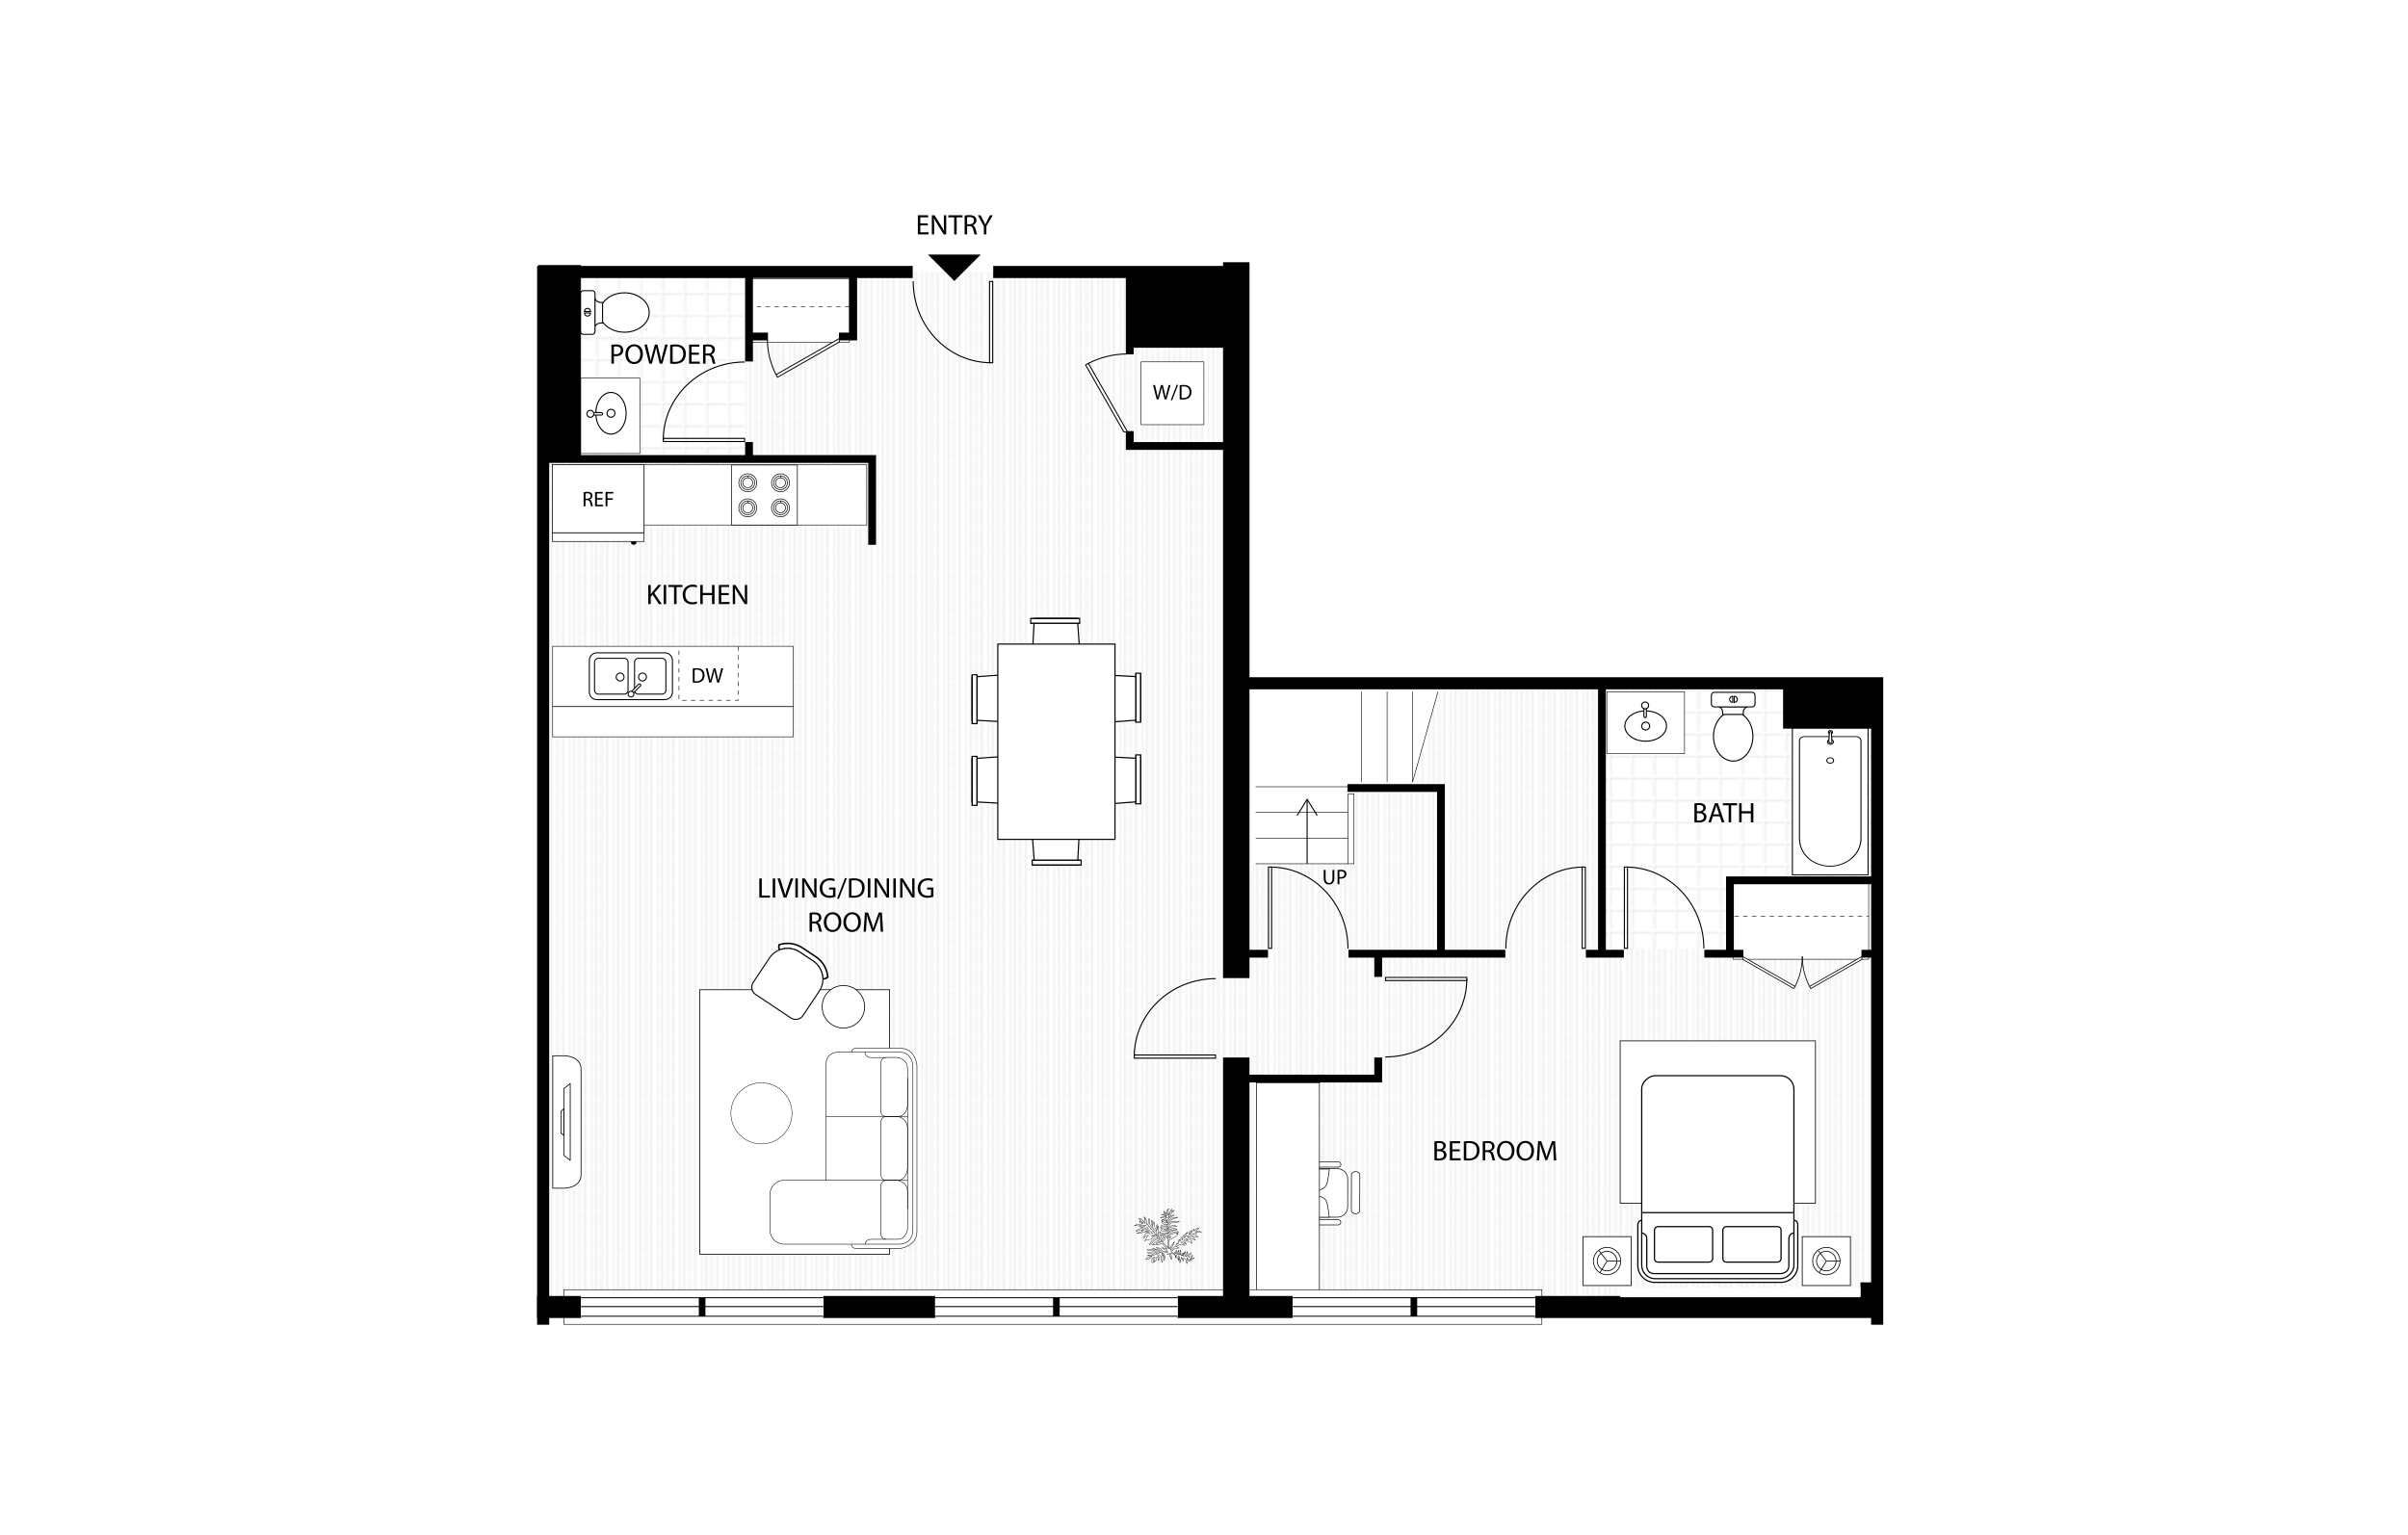 <?xml version="1.0" encoding="UTF-8"?><svg id="z" xmlns="http://www.w3.org/2000/svg" xmlns:xlink="http://www.w3.org/1999/xlink" viewBox="0 0 1035 660"><defs><style>.bc,.bd,.be,.bf,.bg,.bh,.bi,.bj,.bk,.bl,.bm,.bn,.bo,.bp,.bq{fill:none;}.br{fill:url(#aa);}.bs{fill:url(#ab);}.bd{stroke-dasharray:1.893;}.bd,.be,.bf,.bg,.bh,.bt,.bu,.bv,.bi,.bj,.bk,.bl,.bw,.bx,.by,.bz,.ca,.cb,.bm,.cc,.cd,.ce,.cf,.cg,.ch,.ci,.bn,.bo,.bp,.bq{stroke:#000;}.bd,.bf,.bw,.ce{stroke-width:.246px;}.be,.ci{stroke-width:.3px;}.bg,.bx,.ch{stroke-width:.284px;}.bh,.bj,.by,.bz,.ca,.cb{stroke-linecap:round;stroke-linejoin:round;}.bh,.ca{stroke-width:.227px;}.cj{fill:#c6c6c6;}.bt{stroke-width:.1px;}.bt,.ck,.bu,.bv,.by,.bz,.ca,.cb,.cc,.cd,.ce,.cf,.cg,.ch,.ci{fill:#fff;}.bu{stroke-width:.24px;}.bu,.bv,.bi,.bk,.bl{stroke-miterlimit:10;}.bv,.cd{stroke-width:.35px;}.bi,.by{stroke-width:.36px;}.bj,.bz{stroke-width:.333px;}.bk{stroke-width:.311px;}.bl{stroke-width:.296px;}.cl{clip-path:url(#b);}.cb{stroke-width:.193px;}.bm{stroke-width:3.351px;}.cc{stroke-width:.486px;}.cf{stroke-width:.331px;}.cg{stroke-width:.292px;}.bn{stroke-width:11.36px;}.bo{stroke-width:9.467px;}.bp{stroke-width:2.84px;}.bq{stroke-width:5.197px;}</style><clipPath id="b"><rect class="ck" y=".15" width="22.677" height="5.637"/></clipPath><symbol id="a" viewBox="0 0 22.677 5.939"><rect class="ck" y=".15" width="22.677" height="5.637"/><g class="cl"><rect class="ck" y=".15" width="22.677" height="5.637"/></g><path d="M22.677,5.639H0V.301h22.677v5.338ZM22.677,0H0v5.939h22.677V0Z"/><line class="bk" y1="3.102" x2="22.677" y2="3.102"/></symbol><symbol id="c" viewBox="0 0 23.062 12.686"><polygon id="d" class="cg" points="19.685 .2 20.147 1.01 .146 12.434 .146 11.361 19.685 .2"/><path class="be" d="M22.912,12.502c0-4.162-1.001-8.079-2.765-11.503"/></symbol><symbol id="e" viewBox="0 0 22.659 23.155"><rect id="f" class="ci" x=".15" y=".15" width=".88" height="22.855"/><path class="be" d="M22.509,23.069C22.509,10.412,12.695.15.59.15"/></symbol><symbol id="g" viewBox="0 0 45.842 12.686"><use width="23.062" height="12.686" xlink:href="#c"/><use width="23.062" height="12.686" transform="translate(45.842) rotate(-180) scale(1 -1)" xlink:href="#c"/></symbol><symbol id="h" viewBox="0 0 12.036 11.344"><g id="i"><path class="ci" d="M.15,4.42C.15,2.061,2.779.15,6.017.15c3.244,0,5.869,1.911,5.869,4.269,0,2.353-2.625,4.264-5.869,4.264C2.779,8.683.15,6.773.15,4.42"/><path class="ci" d="M4.901,4.413c0-.607.5-1.101,1.117-1.101.618,0,1.118.493,1.118,1.101,0,.614-.5,1.109-1.118,1.109-.617,0-1.117-.495-1.117-1.109"/></g><path class="ci" d="M6.518,9.877c0,.192-.155.347-.347.347h0c-.192,0-.347-.155-.347-.347v-2.742c0-.192.155-.347.347-.347h0c.192,0,.347.155.347.347v2.742Z"/><circle class="ci" cx="6.171" cy="10.224" r=".97"/></symbol><symbol id="j" viewBox="0 0 24.798 15.59"><g id="k"><g id="l"><path class="ci" d="M2.344,14.715c-1.21,0-2.194-.989-2.194-2.202V3.227C.15,2.012,1.134,1.022,2.344,1.022h19.93c1.21,0,2.194.989,2.194,2.204v9.286c0,1.213-.984,2.202-2.194,2.202H2.344Z"/><path class="ci" d="M3.197,2.622h6.922c.619,0,1.121.502,1.121,1.121v8.251c0,.619-.503,1.122-1.122,1.122H3.194c-.619,0-1.121-.502-1.121-1.121V3.746c0-.62.504-1.124,1.124-1.124Z"/><path class="ci" d="M22.948,11.992c0,.618-.505,1.124-1.12,1.124h-7.571c-.615,0-1.119-.506-1.119-1.124V3.746c0-.618.504-1.124,1.119-1.124h7.571c.615,0,1.12.506,1.12,1.124v8.246Z"/><path class="ci" d="M10.065,7.636c0,.638-.518,1.156-1.152,1.156-.639,0-1.153-.519-1.153-1.156s.515-1.156,1.153-1.156c.635,0,1.152.519,1.152,1.156"/><path class="ci" d="M16.614,7.636c0,.638-.517,1.156-1.152,1.156-.639,0-1.152-.519-1.152-1.156s.514-1.156,1.152-1.156c.636,0,1.152.519,1.152,1.156"/><path class="ci" d="M9.53,5.022c-.136.139-.136.358.002.499.139.137.358.137.496,0l2.124-2.129c.135-.138.135-.361.001-.497-.141-.141-.363-.141-.501,0l-2.122,2.127Z"/><path class="ci" d="M13.127,2.63c0,.473-.382.855-.853.855-.467,0-.848-.382-.848-.855,0-.468.381-.851.848-.851.471,0,.853.383.853.851"/></g><path class="ci" d="M.15,15.59"/><path class="ci" d="M24.798,15.59"/><path class="ci" d="M24.798,0"/><path class="ci" d="M.15,0"/></g></symbol><symbol id="m" viewBox="0 0 22.677 5.939"><use width="22.677" height="5.939" xlink:href="#a"/></symbol><symbol id="n" viewBox="0 0 5.919 18.426"><g id="o"><line class="bl" x1="2.96" y1="18.426" x2="2.96" y2=".499"/><polyline class="bl" points=".126 4.853 2.96 .281 5.794 4.853"/></g></symbol><symbol id="p" viewBox="0 0 22.407 50.698"><g id="q"><rect class="ci" x=".15" y=".15" width="22.107" height="50.398"/><path class="ci" d="M2.218,12.669C2.218,6.959,6.71,3.162,11.204,3.125c4.493-.04,8.985,3.676,8.985,9.545v33.443c0,1.252-1.236,1.461-1.236,1.461H3.455s-1.236-.209-1.236-1.461V12.669Z"/><path class="ci" d="M12.202,39.375c0,.525-.448.951-.998.951-.554,0-.999-.426-.999-.951,0-.524.445-.95.999-.95.55,0,.998.426.998.95"/><path class="ci" d="M10.524,46.374c-.336-.338-.337-.886.003-1.225.341-.337.886-.337,1.224.003.338.338.337.886-.002,1.225-.34.337-.888.336-1.225-.003"/><path class="ci" d="M10.71,49.485c-.232-.231-.231-.605.002-.837.233-.23.606-.229.838.002.23.232.23.607-.002.837-.233.232-.607.231-.838-.002"/><path class="ci" d="M10.696,45.801c.001-.209.247-.455.46-.457.21.003.455.249.456.459l-.16,3.049c.002.208-.095.457-.305.457-.212-.001-.308-.25-.306-.461l-.144-3.048Z"/></g></symbol><symbol id="r" viewBox="0 0 12.599 19.669"><g id="s"><path class="ci" d="M2.323,15.492s1.103-.378,1.161-1.775v-1.498h5.766v1.471c0,1.399,1.026,1.803,1.026,1.803H2.323Z"/><path class="ci" d="M11.636,15.415c.447,0,.812.364.812.809v2.486c0,.445-.365.81-.812.81H.965c-.449,0-.815-.364-.815-.81v-2.486c0-.444.366-.809.815-.809h10.671Z"/><path class="ci" d="M6.298.15c3.061,0,5.553,3.13,5.553,6.976,0,2.551-1.107,4.897-2.889,6.123l-.059.04H3.729l-.056-.04c-1.806-1.217-2.926-3.564-2.926-6.123C.748,3.28,3.239.15,6.298.15"/><path class="ci" d="M7.306,17.537c0-.477-.393-.858-.881-.86v1.721c.488-.002.881-.385.881-.86Z"/><path class="ci" d="M6.001,16.676c-.484,0-.879.383-.879.86,0,.477.395.86.879.86h.002v-1.721h-.002Z"/></g></symbol><symbol id="t" viewBox="0 0 61.56 47.7"><path class="by" d="M43.02,46.374c0,.973,1.147,1.145,1.147,1.145h12.214c2.762,0,5-2.238,5-5V5.18c0-2.762-2.238-5-5-5h-12.214s-1.051.052-1.141,1.006c-.004.043-.006.087-.006.134v45.055Z"/><rect class="by" x=".18" y="1.32" width="60.12" height="45.061" rx="4" ry="4"/><path class="bi" d="M46.74,46.38s.208-1.504,1.666-1.504h8.041s2.315.173,2.353-2.276V5.319s-.018-2.499-2.373-2.499h-7.917s-1.71.012-1.71-1.5"/><rect class="bi" x="44.88" y="25.38" width="10.5" height="17.219" rx="1" ry="1"/><rect class="bi" x="44.88" y="5.13" width="10.5" height="17.219" rx="1" ry="1"/><line class="bi" x1="40.74" y1="1.32" x2="40.74" y2="46.38"/></symbol><symbol id="u" viewBox="0 0 7.44 14.819"><polygon points="0 0 0 14.819 7.44 7.38 .06 0 0 0"/></symbol><symbol id="v" viewBox="0 0 13.786 14.961"><path class="bv" d="M.977,3.405l-.435-.341-.273-.547C1.435,1.028,3.189.175,5.085.175h3.617c1.895,0,3.649.853,4.814,2.34l-.272.596-.456.357"/><path class="bu" d="M12.624,3.214c-.908-1.159-2.327-1.905-3.922-1.905h-3.617c-1.596,0-3.015.747-3.923,1.907"/><path class="bu" d="M1.162,3.216C.509,4.049.12,5.097.12,6.235v6.606c0,1.105.895,2,2,2h9.546c1.105,0,2-.895,2-2v-6.606c0-1.139-.389-2.187-1.042-3.021"/><path class="bu" d="M12.624,3.214c-.908-1.159-2.327-1.905-3.922-1.905h-3.617c-1.596,0-3.015.747-3.923,1.907"/></symbol><symbol id="w" viewBox="0 0 13.6 15.678"><g id="x"><polygon class="cd" points="13.425 15.253 13.425 .191 .175 1.328 .175 14.409 13.425 15.253"/><line class="cd" x1="1.137" y1="14.409" x2="1.137" y2="1.328"/><rect class="cd" x=".175" y=".628" width="1.25" height="14.875"/></g></symbol><symbol id="y" viewBox="0 0 19.084 15.546"><path class="bt" d="M16.214,14.57l.06.06v-.06h-.06ZM7.814,10.97l.119.06v-.06h-.119ZM11.414,9.41l.06.06v-.06h-.06ZM15.134,6.71l.06.06v-.06h-.06ZM11.354.47l.06.06v-.06h-.06ZM13.214,13.13l.36-.18.06-.06.36-.18.06-.06.12-.06h.06l-.06.12-.06.06-.06.12-.06.06-.24.12-.06.06v.06l-.48-.06ZM14.234,12.53h.06v.06l-.06-.06ZM9.854,11.27h.06v.06l-.06-.06ZM6.314,9.83l.06-.06c.638-.357.048-.171.9-.48l.18-.06h.18l.12.12v.12h-.12l-.18.06-.12.06-.36.12-.239.06-.301.06v.06l-.119-.06ZM15.074,8.87l-.12-.12-.12-.06-.06-.06-.12-.06.06-.06h.18l.12.06.061.06.12.06.12.12v.12l-.24-.06ZM13.574,8.45l.18-.18h.12l-.06.42-.24.12v-.36ZM8.354,9.17c.202-.188.299-.456.479-.66l.06-.54h.12l.06.06.12.06.12.12.119.06.181.18-.06,1.8.06.06v.3h.06v.12h.06v.18h.06v.18h.06v.18l-.66-.66h-.06v-.12l-.72-.72h-.06v-.6ZM9.973,8.15l-.06-.06.479-.12h.12l-.42.42-.12.06v-.3ZM4.934,7.79h.12v.06l-.12-.06ZM7.814,8.99l-.181-.18.24-.24.06-.12.181-.18.06-.54h.181l.359.12-.3.6-.06.06-.061.12-.06.06-.06.12-.12.12v.42l-.06-.06h-.061v-.12l-.06-.06h-.06v-.12ZM14.174,7.97l-.06-.06.24-.24h.119v.24h.061l-.061.24-.06.06v.06l-.12-.06h-.06v-.12h-.06v-.12ZM5.054,7.73l.24-.12.061-.06.239-.12h.24l.24.12-.72.18v.06l-.301-.06ZM7.034,8.09l.06-.06.12-.24.061-.06.18-.36.06-.18h1.681l.479.06v.9l-.12-.12h-.06v-.12l-.18-.18-.24-.12-.181-.06-.119-.06h-1.02l-.24.12.24.06-.12.48-.06.06-.12.24v.06l-.42-.42ZM15.794,6.95l.12-.12.06-.12.061-.06.06-.12.24-.12h.06l-.06.48-.3.3-.24.12v-.36ZM3.254,6.35l.18-.06.24-.12.181-.06.239-.12h.181l.119.12v.12h-.119l-.36.12v.06l-.66-.06ZM8.893,5.99l-.539-.06.18-.06.24-.12h.659l.06.06v.48l-.601-.3ZM2.294,5.99l.72-.36.061-.06.72-.24h.18v.12h.061v.12h.06v.12h-.18l-.72.18-.06.06-.12.06-.06.06-.12.06-.06.06v.06l-.48-.24ZM2.054,4.97l-.239-.12-.181-.06,1.08-.06.18-.06h.301l.239.12-.359.12-.24.06v.06l-.78-.06ZM9.734,1.85h.06v-.12l.06-.12.06-.06.12-.24.06-.06h.24l-.36.36-.06.12-.12.12v.06l-.06-.06ZM10.634.11l-.359.72-.06.06-.479.24-.24.72-.06.12v-.24h-.06v-.3l-.06-.06.06-.12.06-.18.06-.12.12-.36.24-.48h-.06l-.54.54-.06.24-.06.18-.06.24v.18l-.12-.06-.12-.12h-.06v-.18h-.06v-.12h-.06v-.18h-.06v-.12h-.06v.66h.12l.479.48v.12h.06v.18h.06l-.06.12v-.06l-.36-.36-.479-.24h-.301l-.239.06.72.24.12.06.239.24.12.06.301.3-.06.12v-.06l-.36-.18c-.366-.135-.723-.22-1.079,0l-.36.12.9.06.18.06.12.06.18.06.24.12.18.18v.42l-.12-.06-.359-.36-.301-.06h-.359l-.12.06.18.06.84.42.06.06.12.06.06.06v.3l-.36-.12-.239-.06-.36-.18h-.12v-.12l-.12-.12h-.06v-.12l-.061-.06h-.06v.18h.06v.24h.061v.3h.12l.12.12.12.06.18.18.84.06v.3l-.36-.12h-.899l-.36.12-.12.36-.06.12.12.12v.12h.06v.12h.061l.06.06v-.24l.06-.3.721-.12h.779v.6l-.119-.06-.181-.06-.12-.06h-.6l-.12.12-.12.06-.12.12-.12.06-.18.36-.12.12,1.02.06.72.18.24.24v.12h.06l.12.12-.36.06v-.06l-.359-.06h-1.26l-.301.06v-.24h-.06v-.24h-.061l-.119.12-.061.12-.06.06-.06.12-.06.06-.061.72-.119.24v-.06l-.301-.3.36-.72.06-1.86h-.06l-.06.12-.12.36-.06.12-.12.36-.06.12-.061,1.14v.3l-.119-.06-.601-.6.48-.48.3-.6.06-.18.06-1.08h-.06l-.3.9c-.186.384-.509.766-.72,1.14l-.061.06v-.06h-.06v-.12h-.06v-.12l-.061-.06.12-.24c.104-.285.238-.624.36-.9l.06-.84h-.06v-.3h-.061v-.24h-.06l-.48,1.92-.06.12-.181.18v-.06h-.06v-.12h-.06v-.12l-.061-.06.061-.06.119-.24.061-.06.18-.36.06-.3.06-1.14-.18-.18h-.06l-.06,1.2c-.103.258-.353.532-.48.78l-.06.06v-.06l-.3-.3.06-.06.24-.48.06-1.14h-.06v-.12h-.061v-.18h-.06v-.12h-.06l-.061,1.02-.06.24-.06.18-.06.24v.18l-.12-.06-.24-.24h-.06v-.84h-.06v-.24h-.06v-.24h-.061v-.12l-.06-.06h-.06v-.12l-.061-.06h-.06v-.12l-.06-.06h-.06v-.12l-.061-.06h-.06v.12h.06v.24h.061v.18h.06v.24h.06v.36h.06v.42h.061l-.061.36v-.06l-.12-.12h-.12v-.18h-.06v-.12h-.061v-.12h-.06v-.12l-.72-.72-.36-.06h-.3l.3.3.12.06.6.6v.12h.061l.12.12-.12.06v-.06l-.601-.3-.239-.24h-.06v.12h.06v.18h.06v.12h.061v.18h.18l.18.06.12.06.18.06.12.06-.18.06-.24.06-1.26.06-.72.36,1.319.06.42.42.9.06-.12.06-.54.18-.24.06-.3.06-.359.18-.181.06-.18.18-.12.06-.12.12.24.06v-.06l.72-.12.36-.12h.24l.12.12v.12h.119l.061.06-.24.12-.18.06-.12.06-.18.06-.96.24.3.06.66.06v-.06l.359-.06.601-.3h.18l.12.06.96.06v-.06l.54-.18h.24l.54.54-.78.06v-.06l-.48-.12h-.359l-.24.12-.18.06-.54,1.08.239.06v-.06l.24-.24.061-.12.239-.24h.66l-.359.36-.12.06-.181.36-.06.06-.18.36-.061.06-.06.12v.12h-.06l.06.06v-.06l.239-.12.061-.06.42-.06.36-.06.479-.12.18-.06.12-.06.48-.48.72-.24h.18l.48.48-.54.06-.72.24-.48.48-.12.06-.12.24-.06.06-.12.24-.06.06-.06.12-.24.24.181.06v-.06l.24-.06.659-.66.061-.12.18-.18.72-.36.061-.06h.72l.061.06v.12h.06v.12h-.12c-.863.265-1.167.609-1.859,1.14l-.12.06.3.06.359.06v-.06l.12-.12h.24l.18.06.48.06v-.06l.3-.06.36-.12.12-.06.18-.06h.18l.181.18v.12h.06l.36.36v.12h.06l.36.36v.12h.06l.3.3-.18.06v-.06l-.899-.3-.24-.06h-.181l.12.06.06.06.24.12.06.06.24.12.06.06.24.12.06.06.24.12.06.06.239.12.06.06-1.32.06v-.06l-.18-.18h-.06v-.12l-.18-.18h-.06v-.12l-.24-.24-.24-.06-.3-.06-.24-.06-.3-.06h-.18l.119.06.061.06.24.12.06.06.24.12.06.06.12.06.18.18.12.06.181.18.12.06.239.24-.359.12-.24.06v-.06h-.061v-.12l-.06-.06h-.06v-.12h-.061v-.12l-.12-.12-.72-.36-.18-.06-.721-.12h-.239l1.08.36c.213.134.689.481.84.66v.36h-.12l-.18.06v-.06l-.66-.66-.601-.3-.18-.06-.24-.06-.6-.12h-.42l-.24.12-.18.06.96.12.479.12.181.06.239.06.181.06.119.06.181.18.12.06.18.18.12.06.18.18-.24.12-.239.06v-.06l-.301-.3-.119-.06-.721-.12h-1.319l.3.06c.91.275.99.069,1.74.6l.06.06-.3.06-.48.06v-.06l-.359-.12h-.78l.36.18.359.06.601.12-1.2.24-.48.48-.12.06.721.06v-.06l.12-.06c.214-.211.505-.27.779-.36h.181l-.06.66-.06.24-.06.18.42.42v-.12l.061-.12.06-1.26.181-.18h.119v.12h.061v.12h.06l-.06.36-.061.24-.06.18-.06.24v.18l.06-.06.12-.06.06-.06.12-.06.06-.06.239-.48.061-.66h.12l.06.06.12.06.12.12v.78l.3-.3.061-.66-.12-.12-.12-.06-.061-.06-.119-.06-.061-.06-.12-.06.24-.06h.42l.24.12.06.06v.12h.06v.18h.06v.12h.061v.78h.06v.3h.06v.3l.181-.36.06-1.62-.12-.12-.12-.06-.119-.12h.06l.36.12.06.06v.12h.061v.12h.06v.12h.06v.12h.061v1.08l.18-.36.06-.96h-.06v-.12l-.06-.06h-.06v-.12h-.06v-.12l-.12-.12-.54-.18.36-.06.3-.06.359-.06h.721l-.06.12-.12.36.301.06v-.06l.3-.3h.12v.54h.06v.18h.06v.18h.06v.18h.06v.18h.06v.18h.06v.18h.061l.06.06v.12l.06-.42h-.06v-.48h-.06v-.48h-.061v-.48l-.06-.06h.12l.12.06.06.06.12.06.06.06.181.06.12.06.18.06.12.06.06.06v.12h.06v.12h.06v.66l.12-.24.06-.54h.061l.12.06.06.06v.54h.06l.12.12v.12h.06l.12.12v.12h.06v.12h.06v.18h.06v.12l.06-.18.06-.24h-.06v-.12h-.06v-.12h-.06v-.12h-.06v-.12h-.06v-.36h.3v.18h.061v.18h.06v.24h.06v.3h.061l-.061.6v.3l.181-.18.18-1.08.06-.3h.061v.12h.06v.12h.061v.12h.06v.12h.06v.12h.06v.12h.061v.24h.06v.24l.12-.6.06-.42h.06l.66.66v.42h.06v.18h.06v.24h.061v.18l.18-.54.06-.36h-.06v-.18h-.06v-.18h-.061v-.18h-.06v-.18h.06l.36.36v.12h.06v.12h.061l.06.06v.12h.06v.12h.06l.06.06v-.66h.06l.12.06.3.3v-.18h-.06v-.18h-.06v-.12h.12l.18.06.301.06v-.06l.359-.18-.42-.06-.479-.06.12-.06.18-.18.12-.48h-.061l-.359.36-.12.06-.061.06-.479.06v-.06l.06-.18.06-.24.12-.06.359-.36.06-.3h-.06c-.544.45-.697.255-.899.96v.12l-.36-.06-.3-.06.24-.12.359-.36.06-.36h-.06v-.24h-.06v-.12h-.061v-.12h-.06l-.061.6-.06.12-.36.36-.119.06-.061.06-.3.06v-.06l-.24-.06.24-.12c.353-.252.244-.161.479-.54l.061-.48h-.061l-.119.24c-.903.297-.617.136-1.261.6l-.54.06v-.06l.601-.3.06-.06.06-.54h-.06v-.18h-.06v-.18h-.06l-.06.42-.12.36-.06.12-.48.24-.24.06v-.06c.242-.194.379-.467.54-.72l.06-.36h-.06l-.18.36-.601.6-.359.06v-.06l.42-.42.06-.12.061-.06.06-.36h-.06l-.061.06-.06.12-.061.06-.06.12-.42.42-.24.06v-.06l-.12-.06-.18-.06-.36-.36.12-.06c.268-.265.633-.395.9-.66l1.2-.24-.24-.12-.18-.06-.24-.12-.181-.06.36-.18.061-.06.6-.3h.84l.54.18v-.06h-.06v-.12h-.06v-.12h-.06v-.12l-.06-.06-.72-.36.18-.18c.428-.012.746.292,1.02.48l.24.24v-.12h-.06v-.12h-.06v-.18h-.06v-.12h-.06v-.12l-.48-.48.12-.06h.24l.479.24.061.06.36.06.3.06.12.06.12.12.119.06.12.12.12.06.12.12v-.6h-.06v-.12l-.12-.12h-.06v-.12l-.359-.36-.12-.06-.12-.12-.12-.06-.12-.12-.12-.06.36-.18h.12l.54.54,1.08.36.12.06v-.06l-.24-.24h-.06v-.12l-.42-.42-.72-.36.18-.06.12-.06h.24l.12.06.06.06.12.06.061.06.119.06.061.06,1.08.06v-.06l-.061-.06-.12-.06-.06-.06-.12-.06-.12-.12-.12-.06-.06-.06-.12-.06-.72-.18.359-.18h.48l.3.06v-.06l-.24-.24-.119-.06h1.14l.54.06v-.06l-.24-.24-.12-.06-1.14-.06.12-.12.06-.12.12-.12.06-.12.601-.3h-.72l-.36.36-.12.06-.24.48v-.06l-.18-.18.06-.24.061-.18h-.061c-.376.361-.903.515-1.26.9l-.12.06-.06.78-.061.06-.479.24v-.06h-.061v-.12h-.06v-.12l-.06-.06.18-.54.18-.18h-.12l-.239.12-.06.12-.06.06-.06.12-.06.06-.24.12-.18.06-.06.18-.12.24-.119.06-.36.12-.061.18-.18.36.06.06-.06.42-.24.24v-.48h-.06v-.12h-.06l-.301.3.06.06v.3h.06l-.06.42-.3.3v-.36h-.12l-.06.06-.12.06-.06.48c-.587.589-.792.945-1.5,1.38l-.06.06v-.12l-.06-.06.06-.06c.349-.607.657-1.113.9-1.8l.12-.24h-.06l-.061.06-.06.12-.12.12-.06.12-.18.18-.06.12-.12.12-.06.12-.18.18-.06.3-.06.18-.12.24v-.12h-.06v-.12h-.06v-.18h-.06v-.12h-.06v-.96h-.06v-.9l-.06-.06.18-.06c.992-.431,1.142-.543,1.92-1.08l.54-.54h-.18l-.181.06v-.06l.36-.36h-.42l-.48.06-.12.06-.899.3-.48.48-.12.06v-.36l-.06-.06.12-.06c.828-.702.203-.357,1.32-.66l1.26-.06-.36-.36c-.78-.212-1.676.005-2.22.6l-.12.06v-.24l-.06-.06.119-.06.36-.36.24-.06.18-.06.24-.06.899-.06.181-.06.12-.06-.601-.3c-.922-.011-.918.198-1.62.54l-.239.24v-.42l-.06-.06.12-.06.42-.42.72-.24,1.2-.06-.479-.24h-1.02l-.6.3-.06.12-.119.12-.06.12-.18.18v-.72l.12-.06c.928-.933.97-.92,1.42-.906.233.006.58.013,1.22-.114l.54-.18-.84-.06h-1.02l-.72.24-.72.72v-.48l.12-.06.659-.66.24-.12.06-.06.12-.06.06-.06.12-.06.06-.06,1.44-.48h-.42l-.66.06-1.08.36-.06.12-.66.66-.181.36v-.66c.44-.574,1.227-1.2,1.921-1.44l.18-.06h-.24c-1.156.146-.584.077-1.38.6l-.24.24v-.12c.227-.457,1.169-1.298,1.5-1.86l.181-.18h-.12c-.202.117-.398.243-.601.36l-.06.06v-.18l.06-.18.06-.48h-.06ZM9.854.05l.06.06v-.06h-.06Z"/></symbol><pattern id="aa" x="0" y="0" width="9.688" height="9.691" patternTransform="translate(-15120.702 -624.984) rotate(90) scale(.947)" patternUnits="userSpaceOnUse" viewBox="0 0 9.688 9.691"><rect class="bc" y="0" width="9.688" height="9.691"/><rect class="cj" y="0" width="9.688" height=".124"/><rect class="cj" y="2.363" width="9.688" height=".24"/><rect class="cj" y="4.726" width="9.688" height=".24"/><rect class="cj" y="7.088" width="9.688" height=".24"/><rect class="cj" y="9.567" width="9.688" height=".124"/></pattern><pattern id="ab" x="0" y="0" width="9.061" height="9.061" patternTransform="translate(-15133.353 -603.197) rotate(90) scale(.947)" patternUnits="userSpaceOnUse" viewBox="0 0 9.061 9.061"><rect class="bc" y="0" width="9.061" height="9.061"/><polygon class="cj" points=".24 8.82 .24 0 0 0 0 8.82 0 9.061 .24 9.061 9.061 9.061 9.061 8.82 .24 8.82"/></pattern></defs><rect class="ck" width="1035" height="660"/><polygon class="br" points="690.643 407.908 690.643 293.747 527.043 293.747 527.043 116.935 320.262 116.935 320.262 197.326 233.461 197.326 233.461 561.89 527.043 561.89 806.843 561.89 806.843 407.908 690.643 407.908"/><path class="ch" d="M584.439,520.434c-.005.753-.805,1.364-1.797,1.364h0c-.998-.003-1.801-.614-1.801-1.375l.038-15.363c0-.759.808-1.369,1.804-1.369h0c.993.002,1.795.62,1.795,1.382l-.04,15.361Z"/><path class="ch" d="M574.891,502.438c2.423.008,4.385,1.977,4.379,4.401l-.027,12.068c-.005,2.426-1.973,4.386-4.397,4.381l-13.717-.031c-2.423-.009-4.382-1.974-4.379-4.398l.027-12.068c.003-2.43,1.976-4.392,4.4-4.381l13.714.028Z"/><path class="ch" d="M571.298,523.306s-.018-1.668-.829-5.789c-.635-3.228-4.108-3.302-4.108-3.302l-9.603-.021-.009,4.666c-.003,2.424,1.956,4.388,4.379,4.398l10.17.049Z"/><path class="ch" d="M571.345,502.582s-.029,1.669-.858,5.782c-.653,3.23-4.123,3.281-4.123,3.281l-9.598-.018.009-4.663c.003-2.426,1.974-4.385,4.397-4.382h10.172Z"/><path class="ch" d="M575.209,499.484c.638.003,1.145.516,1.142,1.148h0c0,.634-.512,1.142-1.145,1.145l-12.817-.033c-.632.003-1.142-.513-1.142-1.148h0c.003-.629.516-1.139,1.145-1.139l12.817.027Z"/><path class="ch" d="M575.159,524.33c.631,0,1.147.513,1.145,1.145h0c-.006.632-.522,1.142-1.151,1.142l-12.811-.027c-.638-.003-1.145-.519-1.145-1.148h0c0-.635.512-1.142,1.147-1.139l12.814.027Z"/><path class="ch" d="M540.093,465.471v90.728h27.016v-90.728h-27.016Z"/><polygon class="ck" points="619.346 293.301 580.681 293.301 580.681 292.475 535.392 292.475 535.392 371.341 580.681 371.341 580.681 336.233 607.135 336.233 619.346 293.301"/><rect class="bs" x="243.079" y="115.408" width="77.183" height="81.918"/><rect class="ce" x="322.899" y="119.797" width="42.168" height="27.285"/><rect class="ce" x="249.566" y="162.537" width="25.441" height="32.437"/><use width="12.599" height="19.669" transform="translate(279.271 124.745) rotate(90) scale(1.526)" xlink:href="#r"/><rect class="ce" x="237.546" y="199.743" width="134.994" height="25.962"/><path d="M271.179,233.162c0-.586.533-1.052,1.194-1.052.659,0,1.19.466,1.19,1.052,0,.577-.531,1.054-1.19,1.054-.661,0-1.194-.477-1.194-1.054"/><rect class="ch" x="237.366" y="199.748" width="39.475" height="33.026"/><line class="bg" x1="276.841" y1="229.017" x2="237.366" y2="229.017"/><rect class="ch" x="237.366" y="199.748" width="39.475" height="29.269"/><rect class="ce" x="242.316" y="554.449" width="420.405" height="14.883"/><polygon class="bs" points="805.57 294.383 688.544 294.383 688.544 367.843 688.544 378.464 688.544 407.908 742.224 407.908 742.224 378.464 805.57 378.464 805.57 294.383"/><rect class="ce" x="579.409" y="341.257" width="2.544" height="30.083"/><rect class="ce" x="690.643" y="297.402" width="33.391" height="26.555"/><use width="12.599" height="19.669" transform="translate(754.574 327.426) rotate(-180) scale(1.526)" xlink:href="#r"/><use width="22.407" height="50.698" transform="translate(803.139 376.324) rotate(-180) scale(1.471 1.254)" xlink:href="#p"/><rect class="ce" x="744.895" y="379.768" width="58.291" height="32.627"/><line id="ac" class="bm" x1="688.544" y1="409.501" x2="688.544" y2="292.475"/><polyline id="ad" class="bm" points="366.721 116.935 366.721 144.664 360.614 144.664"/><polyline id="ae" class="bm" points="235.752 197.326 374.862 197.326 374.862 234.216"/><polyline id="af" class="bm" points="527.187 191.73 485.591 191.73 485.591 185.338"/><polyline id="ag" class="bm" points="619.346 410.519 619.346 338.777 579.15 338.777"/><polyline id="ah" class="bm" points="743.559 410.519 743.559 378.464 809.132 378.464"/><polyline id="ai" class="bm" points="526.742 463.69 592.379 463.69 592.379 454.629"/><line id="aj" class="bo" x1="806.843" y1="561.89" x2="659.796" y2="561.89"/><polyline id="ak" class="bq" points="527.043 293.747 806.843 293.747 806.843 569.522"/><line id="al" class="bn" x1="531.366" y1="112.737" x2="531.366" y2="420.491"/><line id="am" class="bq" x1="426.906" y1="116.935" x2="527.043" y2="116.935"/><line id="an" class="bo" x1="230.868" y1="561.89" x2="249.694" y2="561.89"/><polyline id="ao" class="bq" points="392.292 116.935 233.461 116.935 233.461 569.522"/><line id="ap" class="bm" x1="800.101" y1="410.01" x2="807.86" y2="410.01"/><line id="aq" class="bm" x1="732.571" y1="410.01" x2="749.347" y2="410.01"/><line id="ar" class="bm" x1="681.63" y1="410.01" x2="697.957" y2="410.01"/><line id="as" class="bm" x1="592.379" y1="419.978" x2="592.379" y2="410.265"/><line id="at" class="bm" x1="529.032" y1="410.01" x2="544.996" y2="410.01"/><line id="au" class="bm" x1="579.61" y1="410.01" x2="647.016" y2="410.01"/><line id="av" class="bm" x1="321.945" y1="197.836" x2="321.945" y2="190.05"/><line id="aw" class="bm" x1="321.945" y1="155.4" x2="321.945" y2="115.408"/><line id="ax" class="bm" x1="330.086" y1="144.664" x2="321.437" y2="144.664"/><line id="ay" class="bm" x1="485.591" y1="152.329" x2="485.591" y2="117.888"/><path id="az" class="bo" d="M353.873,561.89h48.082-48.082Z"/><path id="ba" class="bo" d="M506.135,561.89h49.482-49.482Z"/><use width="22.677" height="5.939" transform="translate(659.797 566.08) rotate(-180) scale(4.594 1.411)" xlink:href="#m"/><use width="22.677" height="5.939" transform="translate(506.135 566.08) rotate(-180) scale(4.594 1.411)" xlink:href="#m"/><use width="22.677" height="5.939" transform="translate(353.874 566.08) rotate(-180) scale(4.594 1.411)" xlink:href="#m"/><use width="22.659" height="23.155" transform="translate(426.906 156.169) rotate(-180) scale(1.528)" xlink:href="#e"/><use width="22.659" height="23.155" transform="translate(284.853 190.05) rotate(-90) scale(1.529)" xlink:href="#e"/><use width="22.659" height="23.155" transform="translate(487.28 455.141) rotate(-90) scale(1.529)" xlink:href="#e"/><use width="22.659" height="23.155" transform="translate(544.995 372.536) scale(1.528)" xlink:href="#e"/><use width="22.659" height="23.155" transform="translate(630.681 419.978) rotate(90) scale(1.529)" xlink:href="#e"/><use width="22.659" height="23.155" transform="translate(681.63 372.536) rotate(-180) scale(1.528 -1.528)" xlink:href="#e"/><use width="22.659" height="23.155" transform="translate(697.957 372.536) scale(1.528)" xlink:href="#e"/><line class="bn" x1="531.366" y1="454.628" x2="531.366" y2="559.347"/><rect x="799.655" y="551.301" width="7.187" height="7.442"/><rect class="ck" x="696.43" y="553.495" width="103.225" height="4.205"/><use width="45.842" height="12.686" transform="translate(800.429 425.215) rotate(-180) scale(1.124)" xlink:href="#g"/><line class="bd" x1="745.467" y1="393.887" x2="803.186" y2="393.887"/><rect class="bw" x="766.52" y="293.301" width="39.051" height="19.78"/><use width="12.036" height="11.344" transform="translate(716.524 318.878) rotate(-180) scale(1.526)" xlink:href="#h"/><line class="bf" x1="579.409" y1="371.341" x2="539.685" y2="371.341"/><line class="bf" x1="579.409" y1="360.305" x2="539.685" y2="360.305"/><line class="bf" x1="579.409" y1="349.271" x2="539.685" y2="349.271"/><line class="bf" x1="579.409" y1="338.236" x2="539.685" y2="338.236"/><line class="bf" x1="585.255" y1="336.233" x2="585.255" y2="297.309"/><line class="bf" x1="596.195" y1="336.233" x2="596.195" y2="297.309"/><line class="bf" x1="607.135" y1="336.233" x2="607.135" y2="297.309"/><line class="bf" x1="607.135" y1="336.233" x2="618.075" y2="297.309"/><line class="bp" x1="607.707" y1="565.921" x2="607.707" y2="557.812"/><line class="bp" x1="454.045" y1="565.921" x2="454.045" y2="557.812"/><line class="bp" x1="301.784" y1="565.921" x2="301.784" y2="557.812"/><use width="5.919" height="18.426" transform="translate(557.308 343.214) scale(1.526)" xlink:href="#n"/><rect class="ce" x="237.546" y="277.846" width="103.417" height="25.962"/><rect class="ce" x="237.546" y="303.808" width="103.417" height="12.963"/><use width="24.798" height="15.59" transform="translate(289.254 302.274) rotate(-180) scale(1.469)" xlink:href="#j"/><polyline class="bd" points="317.303 277.846 317.303 301.061 291.83 301.061 291.83 277.846"/><g id="bb"><rect class="ch" x="314.397" y="199.918" width="28.327" height="25.787"/><path class="ch" d="M335.475,203.688c2.134,0,3.864,1.729,3.864,3.863,0,2.137-1.73,3.866-3.864,3.866s-3.867-1.729-3.867-3.866c0-2.134,1.734-3.863,3.867-3.863"/><path class="ch" d="M335.475,204.991v.426c1.175,0,2.131.957,2.134,2.134-.002,1.174-.958,2.125-2.134,2.131-1.176-.006-2.134-.958-2.134-2.131,0-1.177.957-2.134,2.134-2.134v-.849c-1.648,0-2.982,1.335-2.982,2.983,0,1.645,1.334,2.981,2.982,2.981,1.645,0,2.986-1.336,2.986-2.981-.002-1.648-1.34-2.983-2.986-2.983v.423Z"/><path class="ch" d="M321.401,203.688c2.134,0,3.864,1.729,3.864,3.863,0,2.137-1.731,3.866-3.864,3.866-2.132,0-3.867-1.729-3.867-3.866,0-2.134,1.735-3.863,3.867-3.863"/><path class="ch" d="M321.401,204.991v.426c1.176,0,2.131.957,2.134,2.134-.002,1.174-.957,2.125-2.134,2.131-1.176-.006-2.133-.958-2.133-2.131,0-1.177.957-2.134,2.133-2.134v-.849c-1.648,0-2.982,1.335-2.982,2.983,0,1.645,1.334,2.981,2.982,2.981,1.645,0,2.986-1.336,2.986-2.981-.002-1.648-1.34-2.983-2.986-2.983v.423Z"/><path class="ch" d="M335.475,214.463c2.134,0,3.864,1.729,3.864,3.863,0,2.137-1.73,3.866-3.864,3.866s-3.867-1.729-3.867-3.866c0-2.134,1.734-3.863,3.867-3.863"/><path class="ch" d="M335.475,215.767v.425c1.175,0,2.131.957,2.134,2.134-.002,1.175-.958,2.125-2.134,2.131-1.176-.005-2.134-.955-2.134-2.131,0-1.177.957-2.134,2.134-2.134v-.85c-1.648,0-2.982,1.336-2.982,2.984,0,1.645,1.334,2.982,2.982,2.982,1.645,0,2.986-1.337,2.986-2.982-.002-1.648-1.34-2.984-2.986-2.984v.425Z"/><path class="ch" d="M321.401,214.463c2.134,0,3.864,1.729,3.864,3.863,0,2.137-1.731,3.866-3.864,3.866-2.132,0-3.867-1.729-3.867-3.866,0-2.134,1.735-3.863,3.867-3.863"/><path class="ch" d="M321.401,215.767v.425c1.176,0,2.131.957,2.134,2.134-.002,1.175-.957,2.125-2.134,2.131-1.176-.005-2.133-.955-2.133-2.131,0-1.177.957-2.134,2.133-2.134v-.85c-1.648,0-2.982,1.336-2.982,2.984,0,1.645,1.334,2.982,2.982,2.982,1.645,0,2.986-1.337,2.986-2.982-.002-1.648-1.34-2.984-2.986-2.984v.425Z"/></g><rect class="bx" x="231.504" y="114.136" width="18.062" height="82.173"/><use width="12.036" height="11.344" transform="translate(269.356 168.487) rotate(90) scale(1.526)" xlink:href="#h"/><use width="23.062" height="12.686" transform="translate(360.964 162.452) rotate(-180) scale(1.36)" xlink:href="#c"/><line class="bd" x1="365.067" y1="131.881" x2="323.789" y2="131.881"/><rect x="486.291" y="116.935" width="40.752" height="32.563"/><use width="23.062" height="12.686" transform="translate(466.323 185.846) rotate(-90) scale(1.47)" xlink:href="#c"/><rect class="ce" x="490.457" y="155.572" width="26.999" height="26.999"/><path d="M398.769,96.907h-3.198v2.965h3.563v.891h-4.625v-8.225h4.442v.89h-3.381v2.6h3.198v.879Z"/><path d="M400.518,100.763v-8.225h1.16l2.636,4.161c.609.965,1.086,1.831,1.476,2.673l.024-.012c-.098-1.099-.122-2.099-.122-3.381v-3.441h1.001v8.225h-1.074l-2.611-4.174c-.574-.916-1.123-1.855-1.538-2.745l-.036.012c.061,1.037.085,2.026.085,3.393v3.515h-1.001Z"/><path d="M410.115,93.441h-2.502v-.903h6.09v.903h-2.514v7.322h-1.074v-7.322Z"/><path d="M414.621,92.648c.537-.109,1.305-.17,2.038-.17,1.135,0,1.867.207,2.38.671.415.366.646.927.646,1.562,0,1.087-.683,1.806-1.549,2.099v.036c.635.22,1.012.806,1.208,1.66.269,1.148.465,1.941.635,2.258h-1.097c-.135-.232-.318-.94-.549-1.965-.244-1.135-.683-1.562-1.647-1.598h-1.002v3.563h-1.061v-8.116ZM415.683,96.394h1.087c1.135,0,1.855-.623,1.855-1.562,0-1.062-.768-1.525-1.891-1.538-.513,0-.879.049-1.05.098v3.002Z"/><path d="M422.887,100.763v-3.49l-2.599-4.735h1.208l1.159,2.27c.318.622.562,1.123.818,1.696h.024c.232-.537.512-1.074.83-1.696l1.184-2.27h1.208l-2.758,4.723v3.502h-1.074Z"/><use width="7.44" height="14.819" transform="translate(421.467 109.441) rotate(90) scale(1.526)" xlink:href="#u"/><use width="13.6" height="15.678" transform="translate(490.556 311.355) rotate(-180) scale(1.663 1.413)" xlink:href="#w"/><use width="13.6" height="15.678" transform="translate(490.556 346.462) rotate(-180) scale(1.663 1.413)" xlink:href="#w"/><use width="13.6" height="15.678" transform="translate(417.56 324.308) scale(1.663 1.413)" xlink:href="#w"/><use width="13.6" height="15.678" transform="translate(417.56 289.201) scale(1.663 1.413)" xlink:href="#w"/><use width="13.6" height="15.678" transform="translate(442.775 372.164) rotate(-90) scale(1.663 1.413)" xlink:href="#w"/><use width="13.6" height="15.678" transform="translate(464.935 265.59) rotate(90) scale(1.663 1.413)" xlink:href="#w"/><rect class="cc" x="428.873" y="276.902" width="50.372" height="83.95"/><rect class="cf" x="300.745" y="425.502" width="81.622" height="113.694"/><path class="bz" d="M237.583,482.363v28.463h5.174s6.987-.213,6.987-5.688v-45.578c0-5.473-6.987-5.689-6.987-5.689h-5.174v28.491Z"/><polygon class="bj" points="242.336 496.643 242.43 496.718 245.098 498.843 245.098 465.849 245.098 465.849 242.336 468.048 242.336 496.643"/><polyline class="bj" points="241.112 487.086 242.336 488.073 242.336 476.693 241.112 477.682 241.112 487.086"/><path class="ca" d="M337.012,534.887h22.878c.011,0,.021-.002.03-.002h6.076v.182s-.107,1.739,2.468,1.739h18.138s7.513-.816,7.513-7.417v-71.253s-.391-7.509-7.513-7.509h-18.692s-1.914.028-1.914,1.739h-6.317s-4.579.304-4.579,4.788v50.27h-18.087c-3.371,0-6.107,2.785-6.107,6.221v15.02c0,3.436,2.735,6.221,6.107,6.221Z"/><path class="bh" d="M365.995,534.884h20.389s5.989.352,5.989-6.262v-70.486s-.313-5.68-5.363-5.77h-21.015"/><path class="bh" d="M380.913,532.777s-2.278.171-2.278-2.404v-20.128s-.39-2.82,2.63-2.82h4.334s4.484.466,4.484,4.854v15.735s-.171,4.766-4.335,4.766l-4.836-.003Z"/><path class="bh" d="M380.913,479.968s-2.278.172-2.278-2.404v-20.129s-.39-2.82,2.63-2.82h4.334s4.484.467,4.484,4.855v15.735s-.171,4.766-4.335,4.766l-4.836-.004Z"/><path class="bh" d="M380.913,507.42s-2.278.185-2.278-2.608v-21.823s-.39-3.057,2.63-3.057h4.334s4.484.506,4.484,5.263v17.06s-.171,5.167-4.335,5.167l-4.836-.003Z"/><path class="bh" d="M371.767,452.391s.119,2.271,2.629,2.271h6.287"/><path class="bh" d="M371.79,534.884c.091-.539.532-2.089,2.605-2.089h6.287"/><line class="bh" x1="355.098" y1="479.972" x2="390.084" y2="479.972"/><line class="bh" x1="355.098" y1="507.424" x2="390.084" y2="507.424"/><line class="bh" x1="390.084" y1="463.498" x2="390.084" y2="519.592"/><use width="13.786" height="14.961" transform="translate(337.091 401.894) rotate(33.663) scale(1.898)" xlink:href="#v"/><path class="cb" d="M314.142,478.643c0-7.255,5.881-13.136,13.136-13.136s13.136,5.881,13.136,13.136-5.881,13.136-13.136,13.136-13.136-5.881-13.136-13.136Z"/><path class="cf" d="M353.375,432.824c0-5.046,4.09-9.135,9.134-9.135s9.134,4.089,9.134,9.135-4.089,9.134-9.134,9.134-9.134-4.09-9.134-9.134Z"/><use width="19.084" height="15.546" transform="translate(487.279 519.591) scale(1.526)" xlink:href="#y"/><rect class="cf" x="696.377" y="447.488" width="83.938" height="69.797"/><rect class="cf" x="680.393" y="531.642" width="20.703" height="21.026"/><path class="cf" d="M696.636,542.155c0,3.254-2.638,5.892-5.891,5.892s-5.892-2.638-5.892-5.892,2.639-5.89,5.892-5.89,5.891,2.637,5.891,5.89Z"/><path class="cf" d="M694.949,542.155c0,2.322-1.884,4.206-4.205,4.206-2.323,0-4.204-1.884-4.204-4.206s1.882-4.203,4.204-4.203c2.321,0,4.205,1.883,4.205,4.203Z"/><line class="cf" x1="690.744" y1="542.155" x2="687.649" y2="547.162"/><line class="cf" x1="690.744" y1="542.155" x2="687.29" y2="537.675"/><line class="cf" x1="690.744" y1="542.155" x2="696.636" y2="542.155"/><rect class="cf" x="774.64" y="531.642" width="20.703" height="21.026"/><path class="cf" d="M790.882,542.155c0,3.254-2.638,5.892-5.891,5.892s-5.892-2.638-5.892-5.892,2.638-5.89,5.892-5.89,5.891,2.637,5.891,5.89Z"/><path class="cf" d="M789.197,542.155c0,2.322-1.884,4.206-4.205,4.206-2.322,0-4.204-1.884-4.204-4.206s1.882-4.203,4.204-4.203c2.321,0,4.205,1.883,4.205,4.203Z"/><line class="cf" x1="784.992" y1="542.155" x2="781.895" y2="547.162"/><line class="cf" x1="784.992" y1="542.155" x2="781.537" y2="537.675"/><line class="cf" x1="784.992" y1="542.155" x2="790.882" y2="542.155"/><use width="61.56" height="47.7" transform="translate(772.976 462.176) rotate(90) scale(1.452)" xlink:href="#t"/><path d="M616.547,490.728c.464-.098,1.196-.17,1.941-.17,1.061,0,1.745.183,2.257.598.427.317.683.805.683,1.453,0,.793-.525,1.488-1.391,1.806v.024c.781.195,1.696.842,1.696,2.063,0,.708-.28,1.245-.695,1.647-.574.525-1.501.769-2.843.769-.732,0-1.294-.049-1.648-.098v-8.091ZM617.609,494.096h.964c1.123,0,1.782-.586,1.782-1.379,0-.965-.732-1.342-1.806-1.342-.488,0-.769.036-.939.073v2.648ZM617.609,498.038c.207.037.512.049.89.049,1.098,0,2.111-.402,2.111-1.599,0-1.123-.964-1.586-2.123-1.586h-.879v3.136Z"/><path d="M627.423,494.987h-3.196v2.965h3.563v.891h-4.625v-8.225h4.442v.89h-3.38v2.6h3.196v.879Z"/><path d="M629.173,490.728c.647-.098,1.416-.17,2.258-.17,1.525,0,2.611.353,3.331,1.025.732.671,1.16,1.623,1.16,2.952,0,1.343-.416,2.441-1.184,3.198-.768.768-2.038,1.183-3.637,1.183-.757,0-1.391-.037-1.928-.098v-8.091ZM630.234,498.001c.269.049.66.061,1.074.061,2.271,0,3.503-1.269,3.503-3.49.012-1.941-1.086-3.173-3.331-3.173-.549,0-.965.049-1.246.109v6.492Z"/><path d="M637.305,490.728c.537-.109,1.306-.17,2.038-.17,1.135,0,1.867.207,2.379.671.415.366.647.927.647,1.562,0,1.087-.683,1.806-1.55,2.099v.036c.635.22,1.013.806,1.208,1.66.268,1.148.463,1.941.635,2.258h-1.099c-.134-.232-.317-.94-.549-1.965-.244-1.135-.683-1.562-1.648-1.598h-1v3.563h-1.062v-8.116ZM638.367,494.474h1.086c1.135,0,1.855-.623,1.855-1.562,0-1.062-.769-1.525-1.892-1.538-.512,0-.879.049-1.049.098v3.002Z"/><path d="M650.941,494.645c0,2.831-1.721,4.332-3.82,4.332-2.171,0-3.697-1.683-3.697-4.173,0-2.612,1.623-4.321,3.82-4.321,2.245,0,3.697,1.721,3.697,4.162ZM644.559,494.779c0,1.757.951,3.332,2.623,3.332,1.684,0,2.636-1.549,2.636-3.417,0-1.635-.854-3.344-2.623-3.344-1.757,0-2.636,1.623-2.636,3.429Z"/><path d="M659.354,494.645c0,2.831-1.721,4.332-3.82,4.332-2.171,0-3.697-1.683-3.697-4.173,0-2.612,1.623-4.321,3.82-4.321,2.245,0,3.697,1.721,3.697,4.162ZM652.972,494.779c0,1.757.951,3.332,2.623,3.332,1.684,0,2.636-1.549,2.636-3.417,0-1.635-.854-3.344-2.623-3.344-1.757,0-2.636,1.623-2.636,3.429Z"/><path d="M667.67,495.231c-.061-1.147-.134-2.526-.122-3.551h-.037c-.28.964-.622,1.989-1.037,3.124l-1.453,3.99h-.805l-1.331-3.918c-.391-1.159-.72-2.22-.952-3.196h-.024c-.024,1.025-.085,2.404-.159,3.636l-.219,3.527h-1.013l.574-8.225h1.354l1.403,3.978c.342,1.012.623,1.916.83,2.77h.037c.207-.83.5-1.732.867-2.77l1.464-3.978h1.354l.512,8.225h-1.037l-.208-3.612Z"/><path d="M326.369,377.663h1.061v7.335h3.515v.89h-4.576v-8.225Z"/><path d="M333.194,377.663v8.225h-1.061v-8.225h1.061Z"/><path d="M336.857,385.888l-2.685-8.225h1.147l1.282,4.051c.353,1.11.658,2.112.879,3.075h.024c.232-.952.574-1.989.94-3.063l1.391-4.064h1.135l-2.941,8.225h-1.171Z"/><path d="M342.927,377.663v8.225h-1.061v-8.225h1.061Z"/><path d="M344.784,385.888v-8.225h1.16l2.636,4.162c.609.964,1.086,1.83,1.476,2.672l.024-.013c-.098-1.097-.122-2.099-.122-3.38v-3.441h1.001v8.225h-1.074l-2.611-4.174c-.574-.915-1.123-1.855-1.538-2.746l-.036.013c.061,1.038.085,2.026.085,3.393v3.515h-1.001Z"/><path d="M359.079,385.522c-.476.171-1.416.452-2.526.452-1.245,0-2.27-.318-3.075-1.087-.708-.683-1.147-1.782-1.147-3.063.013-2.453,1.696-4.247,4.455-4.247.951,0,1.696.207,2.05.378l-.257.866c-.439-.195-.989-.353-1.819-.353-2.001,0-3.307,1.245-3.307,3.308,0,2.086,1.257,3.319,3.173,3.319.696,0,1.171-.098,1.416-.22v-2.453h-1.672v-.854h2.71v3.954Z"/><path d="M359.767,386.376l3.404-8.847h.83l-3.417,8.847h-.817Z"/><path d="M364.895,377.773c.646-.098,1.416-.172,2.257-.172,1.526,0,2.612.354,3.332,1.025.732.672,1.159,1.623,1.159,2.954,0,1.342-.414,2.441-1.183,3.196-.769.769-2.038,1.184-3.637,1.184-.757,0-1.391-.036-1.928-.098v-8.091ZM365.957,385.046c.268.049.658.061,1.074.061,2.269,0,3.502-1.269,3.502-3.49.013-1.94-1.087-3.173-3.332-3.173-.549,0-.964.049-1.244.11v6.492Z"/><path d="M374.089,377.663v8.225h-1.061v-8.225h1.061Z"/><path d="M375.946,385.888v-8.225h1.16l2.636,4.162c.609.964,1.086,1.83,1.476,2.672l.024-.013c-.098-1.097-.122-2.099-.122-3.38v-3.441h1.001v8.225h-1.074l-2.611-4.174c-.574-.915-1.123-1.855-1.538-2.746l-.036.013c.061,1.038.085,2.026.085,3.393v3.515h-1.001Z"/><path d="M385.042,377.663v8.225h-1.061v-8.225h1.061Z"/><path d="M386.899,385.888v-8.225h1.16l2.636,4.162c.609.964,1.086,1.83,1.476,2.672l.024-.013c-.098-1.097-.122-2.099-.122-3.38v-3.441h1.001v8.225h-1.074l-2.611-4.174c-.574-.915-1.123-1.855-1.538-2.746l-.036.013c.061,1.038.085,2.026.085,3.393v3.515h-1.001Z"/><path d="M401.194,385.522c-.475.171-1.416.452-2.526.452-1.245,0-2.27-.318-3.075-1.087-.708-.683-1.147-1.782-1.147-3.063.012-2.453,1.697-4.247,4.454-4.247.953,0,1.697.207,2.05.378l-.256.866c-.439-.195-.988-.353-1.818-.353-2.001,0-3.308,1.245-3.308,3.308,0,2.086,1.257,3.319,3.173,3.319.695,0,1.171-.098,1.416-.22v-2.453h-1.671v-.854h2.708v3.954Z"/><path d="M347.971,392.426c.537-.11,1.306-.172,2.038-.172,1.135,0,1.867.208,2.379.672.415.366.647.927.647,1.562,0,1.086-.683,1.806-1.55,2.099v.037c.635.219,1.013.805,1.208,1.66.268,1.146.463,1.94.635,2.257h-1.099c-.134-.232-.317-.939-.549-1.964-.244-1.135-.683-1.562-1.648-1.599h-1v3.563h-1.062v-8.115ZM349.033,396.173h1.086c1.135,0,1.855-.622,1.855-1.562,0-1.061-.769-1.526-1.892-1.538-.512,0-.879.049-1.049.098v3.002Z"/><path d="M361.606,396.343c0,2.831-1.721,4.333-3.82,4.333-2.171,0-3.697-1.685-3.697-4.174,0-2.611,1.623-4.319,3.82-4.319,2.245,0,3.697,1.72,3.697,4.161ZM355.224,396.478c0,1.757.951,3.331,2.623,3.331,1.684,0,2.636-1.55,2.636-3.417,0-1.635-.854-3.344-2.623-3.344-1.757,0-2.636,1.623-2.636,3.43Z"/><path d="M370.02,396.343c0,2.831-1.721,4.333-3.82,4.333-2.171,0-3.697-1.685-3.697-4.174,0-2.611,1.623-4.319,3.82-4.319,2.245,0,3.697,1.72,3.697,4.161ZM363.638,396.478c0,1.757.951,3.331,2.623,3.331,1.684,0,2.636-1.55,2.636-3.417,0-1.635-.854-3.344-2.623-3.344-1.757,0-2.636,1.623-2.636,3.43Z"/><path d="M378.335,396.929c-.061-1.147-.134-2.526-.122-3.552h-.037c-.28.965-.622,1.99-1.037,3.124l-1.453,3.991h-.805l-1.331-3.917c-.391-1.16-.72-2.222-.952-3.198h-.024c-.024,1.025-.085,2.405-.159,3.637l-.219,3.526h-1.013l.574-8.225h1.354l1.403,3.978c.342,1.013.623,1.915.83,2.771h.037c.207-.83.5-1.734.867-2.771l1.464-3.978h1.354l.512,8.225h-1.037l-.208-3.612Z"/><path d="M278.638,251.477h1.062v3.966h.036c.22-.317.439-.609.647-.879l2.513-3.087h1.318l-2.978,3.49,3.21,4.735h-1.257l-2.708-4.039-.781.902v3.137h-1.062v-8.225Z"/><path d="M286.318,251.477v8.225h-1.062v-8.225h1.062Z"/><path d="M289.737,252.38h-2.502v-.903h6.09v.903h-2.514v7.322h-1.074v-7.322Z"/><path d="M299.662,259.434c-.391.195-1.171.391-2.171.391-2.319,0-4.064-1.464-4.064-4.161,0-2.575,1.745-4.321,4.296-4.321,1.025,0,1.672.22,1.952.367l-.257.866c-.402-.195-.976-.342-1.66-.342-1.927,0-3.209,1.233-3.209,3.393,0,2.013,1.159,3.308,3.16,3.308.647,0,1.306-.135,1.734-.342l.219.842Z"/><path d="M302.058,251.477v3.441h3.978v-3.441h1.074v8.225h-1.074v-3.856h-3.978v3.856h-1.062v-8.225h1.062Z"/><path d="M313.218,255.846h-3.198v2.965h3.563v.891h-4.625v-8.225h4.442v.89h-3.381v2.6h3.198v.879Z"/><path d="M314.966,259.702v-8.225h1.159l2.636,4.161c.611.965,1.087,1.831,1.477,2.673l.024-.012c-.098-1.099-.122-2.099-.122-3.381v-3.441h1.001v8.225h-1.074l-2.611-4.174c-.573-.916-1.123-1.855-1.538-2.745l-.037.012c.061,1.037.086,2.026.086,3.393v3.515h-1.001Z"/><path d="M262.806,148.241c.512-.086,1.184-.158,2.038-.158,1.05,0,1.819.244,2.307.683.452.391.72.988.72,1.72,0,.744-.219,1.33-.635,1.757-.561.598-1.476.903-2.513.903-.318,0-.611-.013-.855-.073v3.295h-1.061v-8.127ZM263.867,152.207c.232.061.525.086.879.086,1.282,0,2.063-.623,2.063-1.757,0-1.086-.768-1.611-1.94-1.611-.465,0-.818.037-1.002.086v3.196Z"/><path d="M276.331,152.17c0,2.831-1.72,4.332-3.819,4.332-2.173,0-3.698-1.683-3.698-4.173,0-2.612,1.623-4.321,3.819-4.321,2.245,0,3.698,1.721,3.698,4.162ZM269.949,152.304c0,1.757.953,3.332,2.624,3.332,1.684,0,2.636-1.549,2.636-3.417,0-1.635-.854-3.344-2.624-3.344-1.757,0-2.636,1.623-2.636,3.429Z"/><path d="M279.058,156.368l-2.086-8.225h1.123l.976,4.161c.244,1.025.463,2.05.609,2.844h.025c.134-.817.391-1.794.671-2.856l1.098-4.149h1.111l1,4.174c.232.976.452,1.952.574,2.819h.024c.171-.902.403-1.818.659-2.843l1.086-4.149h1.087l-2.33,8.225h-1.111l-1.037-4.283c-.257-1.05-.427-1.855-.537-2.685h-.025c-.146.817-.329,1.623-.635,2.685l-1.171,4.283h-1.11Z"/><path d="M288.047,148.253c.646-.098,1.416-.17,2.257-.17,1.526,0,2.612.353,3.332,1.025.732.671,1.159,1.623,1.159,2.952,0,1.343-.414,2.441-1.183,3.198-.769.768-2.038,1.183-3.637,1.183-.757,0-1.391-.037-1.928-.098v-8.091ZM289.109,155.526c.268.049.658.061,1.074.061,2.269,0,3.502-1.269,3.502-3.49.013-1.941-1.087-3.173-3.332-3.173-.549,0-.964.049-1.244.109v6.492Z"/><path d="M300.438,152.512h-3.198v2.965h3.563v.891h-4.625v-8.225h4.442v.89h-3.381v2.6h3.198v.879Z"/><path d="M302.187,148.253c.537-.109,1.306-.17,2.038-.17,1.135,0,1.867.207,2.379.671.415.366.647.927.647,1.562,0,1.087-.683,1.806-1.55,2.099v.036c.635.22,1.013.806,1.208,1.66.268,1.148.463,1.941.635,2.258h-1.099c-.134-.232-.317-.94-.549-1.965-.244-1.135-.683-1.562-1.648-1.598h-1v3.563h-1.062v-8.116ZM303.249,152h1.086c1.135,0,1.855-.623,1.855-1.562,0-1.062-.769-1.525-1.892-1.538-.512,0-.879.049-1.049.098v3.002Z"/><path d="M297.766,287.388c.486-.073,1.062-.128,1.694-.128,1.144,0,1.959.265,2.499.768.549.503.869,1.217.869,2.215,0,1.007-.311,1.831-.887,2.398-.577.576-1.529.888-2.728.888-.568,0-1.043-.028-1.446-.073v-6.069ZM298.563,292.843c.202.036.494.046.805.046,1.702,0,2.627-.952,2.627-2.618.009-1.455-.814-2.379-2.498-2.379-.413,0-.724.036-.934.082v4.87Z"/><path d="M304.872,293.475l-1.565-6.169h.842l.732,3.121c.183.768.348,1.538.457,2.133h.018c.101-.613.293-1.345.504-2.142l.824-3.111h.833l.75,3.13c.174.732.339,1.464.431,2.115h.018c.128-.677.301-1.364.494-2.133l.815-3.111h.815l-1.749,6.169h-.832l-.779-3.212c-.192-.787-.32-1.391-.402-2.014h-.018c-.11.613-.247,1.217-.476,2.014l-.879,3.212h-.833Z"/><path d="M250.853,211.576c.403-.082.979-.128,1.529-.128.851,0,1.4.155,1.785.503.311.275.485.696.485,1.171,0,.815-.512,1.354-1.163,1.575v.027c.476.165.76.605.906,1.245.202.861.348,1.456.476,1.694h-.824c-.101-.174-.239-.705-.413-1.474-.183-.851-.512-1.171-1.235-1.198h-.75v2.672h-.797v-6.087ZM251.65,214.386h.814c.852,0,1.392-.467,1.392-1.171,0-.796-.577-1.144-1.419-1.153-.385,0-.659.036-.787.072v2.252Z"/><path d="M258.975,214.77h-2.398v2.224h2.672v.668h-3.469v-6.169h3.332v.668h-2.535v1.95h2.398v.658Z"/><path d="M260.287,211.494h3.322v.668h-2.526v2.05h2.334v.659h-2.334v2.792h-.796v-6.169Z"/><path d="M497.165,171.696l-1.565-6.169h.842l.732,3.121c.183.768.348,1.538.457,2.133h.018c.101-.613.293-1.345.504-2.142l.824-3.111h.833l.75,3.13c.174.732.339,1.464.431,2.115h.018c.128-.677.301-1.364.494-2.133l.815-3.111h.815l-1.749,6.169h-.832l-.779-3.212c-.192-.787-.32-1.391-.402-2.014h-.018c-.11.613-.247,1.217-.476,2.014l-.879,3.212h-.833Z"/><path d="M503.202,172.062l2.554-6.636h.622l-2.563,6.636h-.613Z"/><path d="M507.048,165.609c.486-.073,1.062-.128,1.694-.128,1.144,0,1.959.265,2.499.768.549.503.869,1.217.869,2.215,0,1.007-.311,1.831-.887,2.398-.577.576-1.529.888-2.728.888-.568,0-1.043-.028-1.446-.073v-6.069ZM507.844,171.064c.202.036.494.046.805.046,1.702,0,2.627-.952,2.627-2.618.009-1.455-.814-2.379-2.498-2.379-.413,0-.724.036-.934.082v4.87Z"/><path d="M728.296,345.417c.464-.098,1.196-.17,1.94-.17,1.062,0,1.746.183,2.258.598.427.317.683.805.683,1.453,0,.793-.524,1.488-1.391,1.806v.024c.781.195,1.697.842,1.697,2.063,0,.708-.281,1.245-.696,1.647-.573.525-1.501.769-2.844.769-.732,0-1.293-.049-1.647-.098v-8.091ZM729.357,348.785h.965c1.123,0,1.782-.586,1.782-1.379,0-.965-.732-1.342-1.806-1.342-.488,0-.768.036-.94.073v2.648ZM729.357,352.728c.208.037.513.049.891.049,1.098,0,2.112-.402,2.112-1.599,0-1.123-.965-1.586-2.124-1.586h-.879v3.136Z"/><path d="M736.245,350.946l-.855,2.587h-1.097l2.794-8.225h1.281l2.808,8.225h-1.135l-.879-2.587h-2.916ZM738.941,350.116l-.805-2.368c-.183-.537-.305-1.025-.427-1.501h-.025c-.121.488-.256.989-.414,1.49l-.806,2.379h2.478Z"/><path d="M743.01,346.211h-2.502v-.903h6.09v.903h-2.514v7.322h-1.074v-7.322Z"/><path d="M748.577,345.308v3.441h3.979v-3.441h1.074v8.225h-1.074v-3.856h-3.979v3.856h-1.061v-8.225h1.061Z"/><path d="M569.774,373.981v3.652c0,1.383.613,1.968,1.437,1.968.915,0,1.501-.605,1.501-1.968v-3.652h.806v3.596c0,1.895-.998,2.673-2.334,2.673-1.263,0-2.215-.724-2.215-2.636v-3.634h.805Z"/><path d="M574.903,374.054c.384-.065.887-.119,1.528-.119.787,0,1.364.183,1.73.512.339.293.54.741.54,1.29,0,.558-.165.998-.476,1.318-.42.448-1.107.677-1.885.677-.239,0-.458-.009-.641-.055v2.471h-.796v-6.095ZM575.699,377.029c.174.046.394.064.659.064.961,0,1.546-.467,1.546-1.318,0-.814-.576-1.208-1.455-1.208-.348,0-.613.028-.75.064v2.398Z"/></svg>